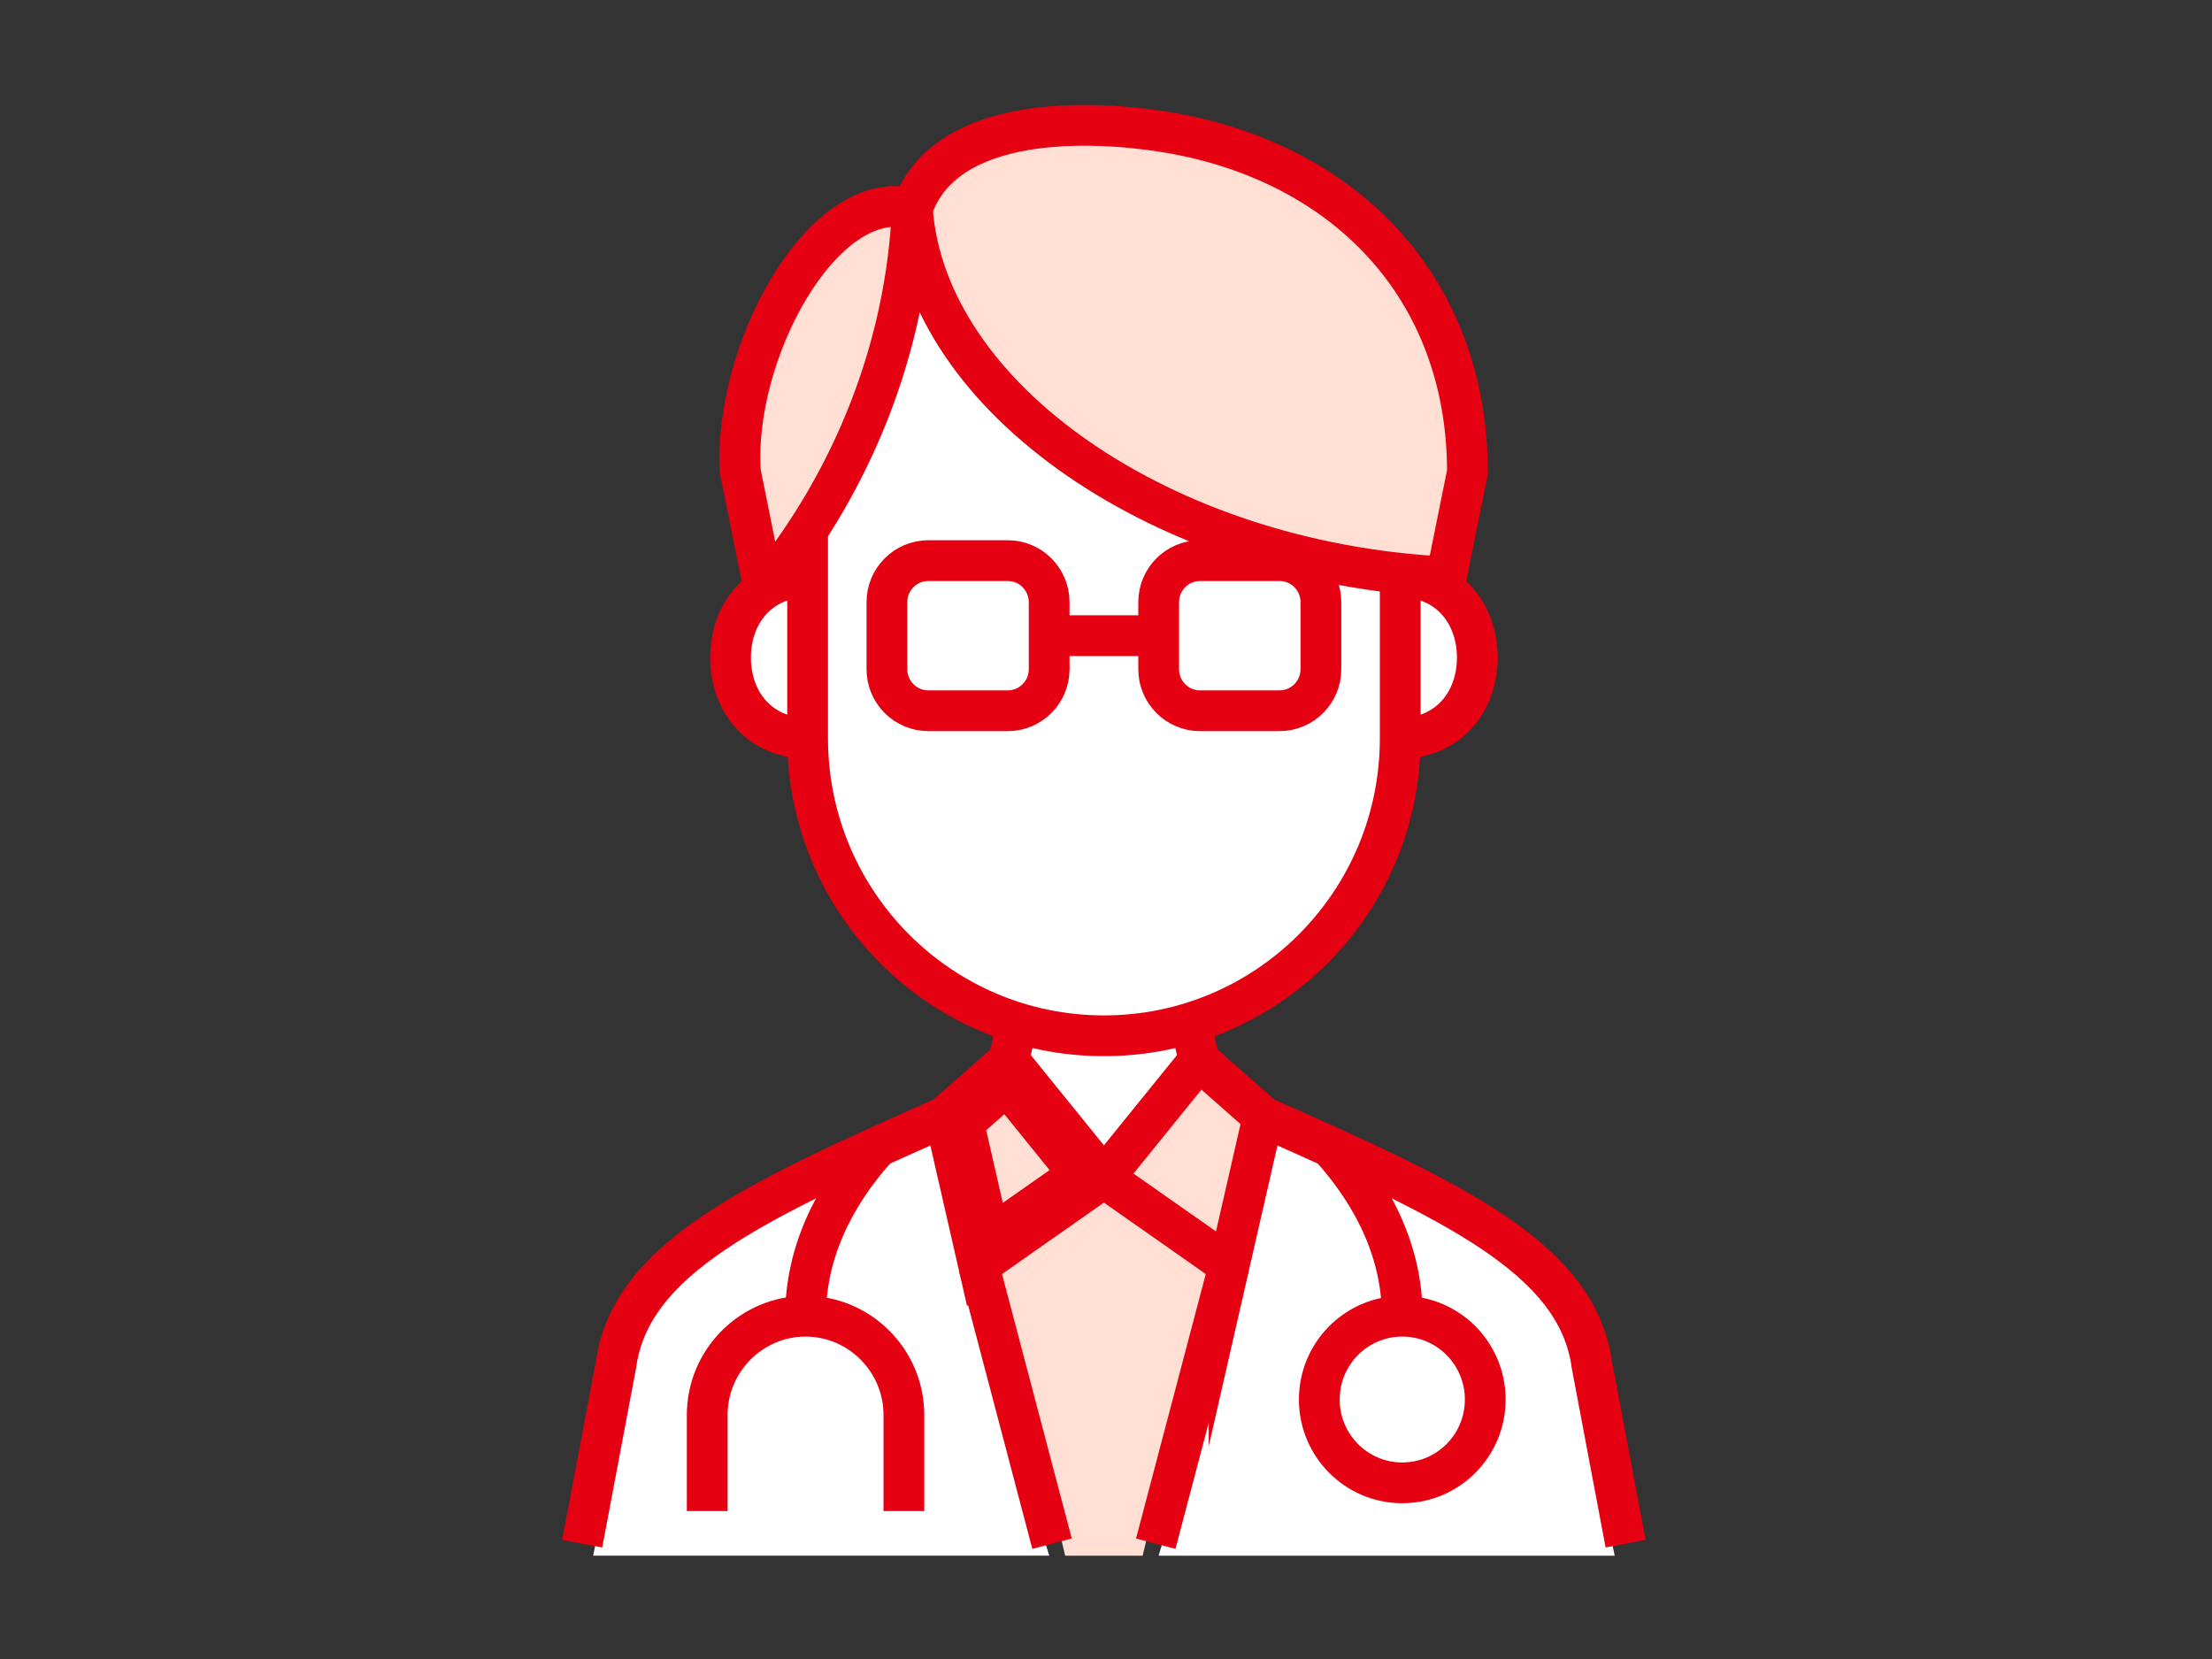 <svg width="240" height="180" fill="none" xmlns="http://www.w3.org/2000/svg"><rect width="100%" height="100%" fill="#333333" stroke="none"/><path d="M115.57 168.791l-7.261-30.704 11.465-8.041 11.465 8.041-7.261 30.704h-8.408z" fill="#FFDFD4"/><path d="M132.168 134.209l-9.705-6.806 7.849-9.694 4.684 4.131-2.828 12.369z" fill="#FFE791"/><path d="M153.771 77.997V64.7c3.194.819 4.665 3.734 4.665 6.648 0 2.913-1.471 5.828-4.665 6.648z" fill="#fff"/><path d="M125.766 16.096c19.427 3.007 31.521 16.387 31.6 34.941l-1.939 9.604c-28.728-1.93-52.904-18.585-54.552-37.725 3.673-9.314 19.939-7.586 24.891-6.82zM91.814 26.583c1.786-1.507 3.533-2.282 5.212-2.327-.886 12.544-5.48 24.938-13.108 35.38l-1.748-8.659c-.518-8.391 3.88-19.533 9.644-24.394z" fill="#FFDFD4"/><path d="M81.11 71.35c0-2.915 1.47-5.83 4.662-6.648v13.294c-3.192-.819-4.663-3.734-4.663-6.646zM89.47 80.099V58.064c4.993-7.81 8.458-16.482 10.174-25.417 6.882 15.59 26.829 28.177 50.428 31.202V80.1c0 16.777-13.593 30.427-30.3 30.427S89.471 96.876 89.471 80.099zM119.772 114.239c2.765 0 5.45-.341 8.025-.969l.289 1.299-8.314 10.27-8.315-10.27.288-1.299c2.575.629 5.261.969 8.027.969z" fill="#fff"/><path d="M109.237 117.709l7.849 9.694-9.705 6.806-2.83-12.369 4.686-4.131z" fill="#FFDFD4" stroke="#E50012" stroke-width="4.422" stroke-miterlimit="10"/><path d="M68.657 148.369c1.35-9.979 12.673-15.744 32.544-24.584l3.187 13.937c.004.014.011.026.015.039.002.007 0 .014.001.021l9.438 31.007H64.353l4.305-20.421-.001.001zM125.706 168.79l9.439-31.007c.002-.006 0-.013.001-.021.003-.014.011-.026.014-.039l3.186-13.937c19.87 8.839 31.195 14.607 32.558 24.68l4.29 20.325h-49.489l.001-.001z" fill="#fff"/><path d="M109.457 115.041l.904-4.065M129.182 110.976l.903 4.065M82.87 63.792L80.334 51.22c-.866-12.834 8.844-31.037 18.651-28.611 3.678-10.443 19.883-9.46 27.064-8.348 19.73 3.054 33.167 16.915 33.167 36.96l-2.537 12.57" stroke="#E50012" stroke-width="4.422" stroke-miterlimit="10"/><path d="M151.924 80.099c5.18 0 8.362-3.918 8.362-8.75 0-4.833-3.182-8.75-8.362-8.75M87.624 80.099c-5.18 0-8.362-3.918-8.362-8.75 0-4.834 3.181-8.751 8.362-8.751M151.924 62.6v17.499c0 17.83-14.394 32.283-32.149 32.283-17.756 0-32.15-14.454-32.15-32.283v-22.56M156.919 62.6c-30.591-1.471-56.529-19.374-57.935-39.99M83.443 63.312C92.523 52 98.33 37.752 98.985 22.611" stroke="#E50012" stroke-width="4.422" stroke-miterlimit="10"/><path d="M133.357 137.308l3.687-16.132-6.957-6.135-10.314 12.74 13.584 9.527z" fill="#FFDFD4" stroke="#E50012" stroke-width="4.422" stroke-miterlimit="10"/><path d="M176.38 167.488l-3.657-19.37c-1.569-11.598-14.99-17.782-35.678-26.943M106.189 137.308l-3.689-16.132 6.957-6.135 10.315 12.74-13.583 9.527zM133.355 137.308l-7.957 30.18" stroke="#E50012" stroke-width="4.422" stroke-miterlimit="10"/><path d="M63.168 167.488l3.657-19.37c1.567-11.598 14.99-17.782 35.677-26.943M106.189 137.308l7.956 30.18M161.148 151.847c0 4.993-4.03 9.04-9.003 9.04-4.972 0-9.002-4.047-9.002-9.04 0-4.993 4.03-9.04 9.002-9.04 4.973 0 9.003 4.047 9.003 9.04zM109.346 60.828h-8.629c-2.478 0-4.486 2.017-4.486 4.506v7.275c0 2.488 2.008 4.505 4.486 4.505h8.629c2.478 0 4.487-2.017 4.487-4.505v-7.275c0-2.489-2.009-4.506-4.487-4.506zM138.83 60.828h-8.628c-2.478 0-4.487 2.017-4.487 4.506v7.275c0 2.488 2.009 4.505 4.487 4.505h8.628c2.478 0 4.487-2.017 4.487-4.505v-7.275c0-2.489-2.009-4.506-4.487-4.506zM113.832 68.97h11.883" stroke="#E50012" stroke-width="4.422" stroke-miterlimit="10"/><path d="M76.732 163.947V153.52c0-5.893 4.801-10.713 10.67-10.713 5.868 0 10.669 4.82 10.669 10.713v10.427M87.404 142.806c0-6.589 2.81-12.823 7.817-18.375M152.143 142.806c0-6.589-2.809-12.823-7.817-18.375" stroke="#E50012" stroke-width="4.422" stroke-miterlimit="10"/></svg>